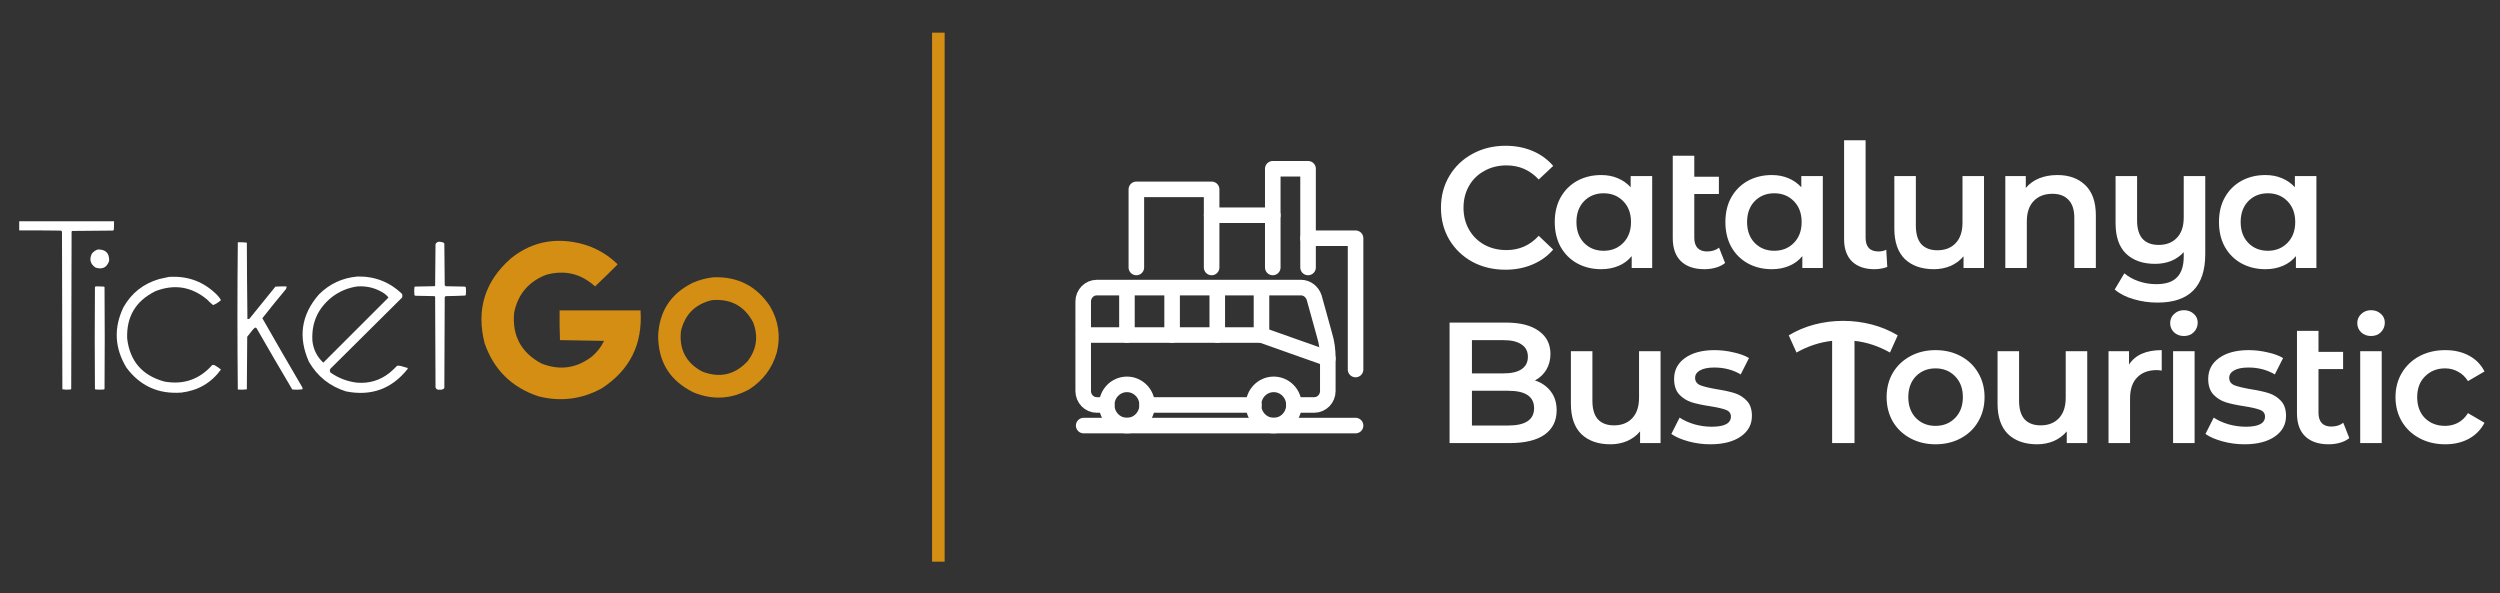<svg width="257" height="61" viewBox="0 0 257 61" fill="none" xmlns="http://www.w3.org/2000/svg">
<rect x="0" y="0" width="257" height="61" fill="#333333" stroke="none"/>
<g clip-path="url(#clip0_1_871)">
<path d="M1.974 23.685C3.393 23.68 4.812 23.685 6.233 23.706C6.288 23.724 6.336 23.755 6.372 23.805C6.385 29.211 6.399 34.614 6.412 40.019C6.69 40.064 6.974 40.072 7.26 40.038C7.281 40.019 7.3 39.998 7.321 39.977C7.334 34.585 7.347 29.195 7.36 23.802C7.381 23.784 7.4 23.763 7.421 23.742C8.813 23.729 10.206 23.716 11.601 23.703C11.638 23.687 11.669 23.669 11.701 23.643C11.722 23.343 11.727 23.043 11.722 22.743H1.974V23.682V23.685Z" fill="white"/>
<path d="M57.526 31.91C57.513 32.936 57.526 33.954 57.565 34.964C59.076 34.99 60.587 35.017 62.1 35.043C61.803 35.651 61.396 36.181 60.879 36.63C59.291 37.864 57.557 38.112 55.673 37.374C53.574 36.254 52.633 34.51 52.854 32.145C53.235 30.253 54.331 28.953 56.146 28.248C58.051 27.726 59.728 28.123 61.173 29.444C61.948 28.716 62.71 27.969 63.459 27.212C63.485 27.186 63.485 27.16 63.459 27.134C62.192 25.915 60.687 25.166 58.945 24.881C56.54 24.485 54.399 25.046 52.518 26.565C49.843 28.911 48.941 31.817 49.816 35.28C50.757 38.003 52.604 39.825 55.355 40.743C57.636 41.32 59.806 41.046 61.861 39.921C64.757 38.039 66.084 35.369 65.845 31.91H57.526Z" fill="#D38E13"/>
<path d="M26.97 32.714C27.763 31.704 28.57 30.707 29.395 29.718C29.442 29.632 29.463 29.54 29.455 29.444C29.074 29.439 28.693 29.444 28.312 29.465C27.45 30.529 26.591 31.592 25.729 32.657C25.661 32.777 25.564 32.824 25.435 32.795C25.404 30.18 25.383 27.562 25.375 24.944C25.07 24.905 24.76 24.892 24.447 24.905C24.395 29.95 24.395 34.995 24.447 40.041C24.76 40.072 25.067 40.067 25.375 40.023C25.388 38.222 25.401 36.421 25.414 34.617C25.611 34.369 25.808 34.121 26.005 33.873C26.074 33.792 26.152 33.727 26.242 33.677C26.286 33.68 26.326 33.693 26.36 33.717C27.574 35.833 28.804 37.942 30.046 40.041C30.398 40.072 30.745 40.067 31.092 40.023C31.113 39.908 31.087 39.803 31.013 39.709C29.652 37.389 28.304 35.058 26.972 32.719L26.97 32.714Z" fill="white"/>
<path d="M47.788 29.463C47.131 29.45 46.474 29.437 45.818 29.424C45.786 29.393 45.752 29.359 45.718 29.325C45.705 27.902 45.691 26.48 45.678 25.055C45.663 25.018 45.644 24.987 45.618 24.955C45.442 24.877 45.258 24.846 45.066 24.856C44.937 24.893 44.837 24.971 44.772 25.091C44.759 26.514 44.745 27.936 44.732 29.361C44.714 29.382 44.693 29.401 44.672 29.421C44.002 29.434 43.332 29.447 42.662 29.46C42.641 29.481 42.622 29.5 42.601 29.52C42.575 29.782 42.575 30.043 42.601 30.304C42.617 30.34 42.636 30.371 42.662 30.403C43.332 30.416 44.002 30.429 44.672 30.442C44.693 30.46 44.711 30.481 44.732 30.502C44.745 33.608 44.759 36.717 44.772 39.823C44.843 40.021 44.987 40.099 45.205 40.058C45.392 40.084 45.55 40.032 45.678 39.901C45.691 36.782 45.705 33.66 45.718 30.541C45.749 30.51 45.783 30.476 45.818 30.442C46.487 30.434 47.157 30.416 47.828 30.382C47.841 30.351 47.859 30.325 47.888 30.304C47.914 30.056 47.914 29.808 47.888 29.56C47.87 29.515 47.836 29.481 47.788 29.46V29.463Z" fill="white"/>
<path d="M10.055 25.646C9.811 25.727 9.606 25.87 9.443 26.077C9.157 26.664 9.283 27.139 9.819 27.507C10.515 27.732 10.983 27.505 11.219 26.821C11.251 26.024 10.864 25.633 10.055 25.646Z" fill="white"/>
<path d="M15.971 29.935C17.92 29.175 19.697 29.465 21.294 30.796C21.489 31.002 21.694 31.193 21.907 31.365C22.209 31.24 22.477 31.07 22.716 30.856C22.616 30.671 22.49 30.501 22.34 30.347C20.976 28.961 19.313 28.335 17.353 28.468C17.027 28.53 16.699 28.604 16.368 28.684C14.736 29.16 13.506 30.131 12.681 31.603C11.677 33.722 11.782 35.784 12.996 37.791C14.399 39.678 16.286 40.535 18.654 40.357C20.361 40.148 21.715 39.36 22.716 37.987C22.508 37.817 22.285 37.669 22.046 37.535C21.967 37.509 21.888 37.509 21.809 37.535C20.49 39.018 18.845 39.579 16.88 39.219C14.62 38.593 13.351 37.126 13.075 34.813C12.983 32.56 13.95 30.934 15.973 29.937L15.971 29.935Z" fill="white"/>
<path d="M40.809 37.612C40.572 37.862 40.322 38.097 40.06 38.316C39.069 39.107 37.939 39.447 36.67 39.334C35.682 39.212 34.781 38.864 33.969 38.295C33.89 38.165 33.89 38.034 33.969 37.904C36.426 35.463 38.885 33.02 41.342 30.58C41.368 30.462 41.368 30.345 41.342 30.227C40.07 28.993 38.538 28.392 36.749 28.426C35.201 28.562 33.88 29.175 32.786 30.267C30.966 32.352 30.624 34.662 31.762 37.199C32.634 38.7 33.903 39.71 35.566 40.235C38.152 40.749 40.259 39.987 41.894 37.943C41.912 37.907 41.92 37.867 41.912 37.826C41.652 37.75 41.389 37.679 41.124 37.609C41.019 37.583 40.914 37.583 40.809 37.609V37.612ZM32.114 35.007C32.014 33.164 32.689 31.668 34.145 30.522C34.92 29.935 35.787 29.578 36.746 29.444C37.75 29.379 38.67 29.619 39.505 30.17C39.668 30.287 39.813 30.423 39.939 30.582C37.703 32.817 35.469 35.048 33.236 37.28C32.579 36.667 32.203 35.91 32.111 35.009L32.114 35.007Z" fill="white"/>
<path d="M73.335 28.504C72.602 28.585 71.89 28.775 71.207 29.073C68.96 30.187 67.775 31.996 67.659 34.497C67.659 37.219 68.881 39.169 71.325 40.351C73.267 41.14 75.159 41.035 77.003 40.038C78.44 39.122 79.392 37.848 79.862 36.219C80.264 34.536 80.027 32.957 79.153 31.479C77.781 29.407 75.842 28.415 73.338 28.504H73.335ZM76.864 37.12C75.558 38.532 74 38.89 72.192 38.198C70.523 37.303 69.796 35.911 70.003 34.027C70.411 32.322 71.469 31.265 73.177 30.856C75.106 30.686 76.52 31.445 77.416 33.126C77.973 34.565 77.789 35.896 76.864 37.12Z" fill="#D38E13"/>
<path d="M10.686 29.464C10.397 29.444 10.108 29.438 9.819 29.444C9.808 29.475 9.787 29.501 9.759 29.522C9.732 33.006 9.732 36.494 9.759 39.978C9.777 39.999 9.798 40.017 9.819 40.038C10.108 40.064 10.397 40.064 10.686 40.038C10.707 40.02 10.726 39.999 10.746 39.978C10.773 36.494 10.773 33.006 10.746 29.522L10.686 29.462V29.464Z" fill="white"/>
</g>
<line x1="96.462" y1="3.358" x2="96.462" y2="57.74" stroke="#D38E13" stroke-width="1.295"/>
<path d="M113.771 41.631H112.755C111.981 41.631 111.353 40.991 111.353 40.203V34.44V30.992C111.353 30.204 111.981 29.564 112.755 29.564H115.85H120.492H125.135H129.681H133.743C134.372 29.564 134.904 30.007 135.097 30.598L136.161 34.44C136.403 35.228 136.499 36.016 136.499 36.804V40.203C136.499 40.991 135.871 41.631 135.097 41.631H133.018" stroke="white" stroke-width="1.6" stroke-miterlimit="10" stroke-linecap="round" stroke-linejoin="round"/>
<path d="M128.907 41.631H117.929" stroke="white" stroke-width="1.6" stroke-miterlimit="10" stroke-linecap="round" stroke-linejoin="round"/>
<path d="M136.499 36.854L129.681 34.44H111.401" stroke="white" stroke-width="1.6" stroke-miterlimit="10" stroke-linecap="round" stroke-linejoin="round"/>
<path d="M129.681 29.613V34.44" stroke="white" stroke-width="1.6" stroke-miterlimit="10" stroke-linecap="round" stroke-linejoin="round"/>
<path d="M115.85 29.613V34.44" stroke="white" stroke-width="1.6" stroke-miterlimit="10" stroke-linecap="round" stroke-linejoin="round"/>
<path d="M120.493 29.613V34.44" stroke="white" stroke-width="1.6" stroke-miterlimit="10" stroke-linecap="round" stroke-linejoin="round"/>
<path d="M125.135 29.613V34.44" stroke="white" stroke-width="1.6" stroke-miterlimit="10" stroke-linecap="round" stroke-linejoin="round"/>
<path d="M116.817 27.495V19.467H124.555V27.495" stroke="white" stroke-width="1.6" stroke-miterlimit="10" stroke-linecap="round" stroke-linejoin="round"/>
<path d="M124.555 22.127H130.841V27.495" stroke="white" stroke-width="1.6" stroke-miterlimit="10" stroke-linecap="round" stroke-linejoin="round"/>
<path d="M130.841 22.127V17.349H134.468V27.495" stroke="white" stroke-width="1.6" stroke-miterlimit="10" stroke-linecap="round" stroke-linejoin="round"/>
<path d="M134.468 24.491H139.352V37.986" stroke="white" stroke-width="1.6" stroke-miterlimit="10" stroke-linecap="round" stroke-linejoin="round"/>
<path d="M115.85 43.749C116.998 43.749 117.929 42.801 117.929 41.631C117.929 40.462 116.998 39.513 115.85 39.513C114.702 39.513 113.771 40.462 113.771 41.631C113.771 42.801 114.702 43.749 115.85 43.749Z" stroke="white" stroke-width="1.6" stroke-miterlimit="10" stroke-linecap="round" stroke-linejoin="round"/>
<path d="M130.938 43.749C132.087 43.749 133.018 42.801 133.018 41.631C133.018 40.462 132.087 39.513 130.938 39.513C129.79 39.513 128.859 40.462 128.859 41.631C128.859 42.801 129.79 43.749 130.938 43.749Z" stroke="white" stroke-width="1.6" stroke-miterlimit="10" stroke-linecap="round" stroke-linejoin="round"/>
<path d="M111.401 43.749H139.352" stroke="white" stroke-width="1.6" stroke-miterlimit="10" stroke-linecap="round" stroke-linejoin="round"/>
<path d="M154.749 27.726C153.499 27.726 152.366 27.455 151.352 26.912C150.349 26.358 149.559 25.597 148.981 24.629C148.414 23.662 148.131 22.571 148.131 21.356C148.131 20.141 148.42 19.049 148.998 18.082C149.576 17.115 150.367 16.36 151.369 15.817C152.384 15.262 153.517 14.985 154.767 14.985C155.782 14.985 156.708 15.162 157.545 15.516C158.383 15.87 159.091 16.383 159.669 17.056L158.182 18.454C157.286 17.486 156.183 17.003 154.873 17.003C154.024 17.003 153.263 17.191 152.59 17.569C151.918 17.934 151.393 18.448 151.016 19.108C150.638 19.769 150.449 20.518 150.449 21.356C150.449 22.193 150.638 22.942 151.016 23.603C151.393 24.264 151.918 24.783 152.59 25.16C153.263 25.526 154.024 25.709 154.873 25.709C156.183 25.709 157.286 25.219 158.182 24.24L159.669 25.656C159.091 26.328 158.377 26.841 157.528 27.195C156.69 27.549 155.764 27.726 154.749 27.726ZM169.844 18.1V27.549H167.738V26.328C167.373 26.776 166.919 27.113 166.376 27.337C165.845 27.561 165.255 27.673 164.606 27.673C163.686 27.673 162.86 27.473 162.129 27.071C161.409 26.67 160.843 26.104 160.43 25.373C160.029 24.641 159.829 23.792 159.829 22.824C159.829 21.857 160.029 21.014 160.43 20.294C160.843 19.562 161.409 18.996 162.129 18.595C162.86 18.194 163.686 17.994 164.606 17.994C165.22 17.994 165.78 18.1 166.287 18.312C166.806 18.524 167.255 18.837 167.632 19.25V18.1H169.844ZM164.854 25.78C165.668 25.78 166.34 25.508 166.871 24.966C167.402 24.423 167.668 23.709 167.668 22.824C167.668 21.94 167.402 21.226 166.871 20.683C166.34 20.141 165.668 19.869 164.854 19.869C164.04 19.869 163.368 20.141 162.837 20.683C162.318 21.226 162.058 21.94 162.058 22.824C162.058 23.709 162.318 24.423 162.837 24.966C163.368 25.508 164.04 25.78 164.854 25.78ZM177.339 27.036C177.08 27.248 176.761 27.408 176.384 27.514C176.018 27.62 175.629 27.673 175.216 27.673C174.178 27.673 173.375 27.402 172.809 26.859C172.243 26.316 171.96 25.526 171.96 24.488V16.012H174.172V18.171H176.702V19.94H174.172V24.435C174.172 24.895 174.284 25.249 174.508 25.496C174.744 25.732 175.068 25.85 175.481 25.85C175.977 25.85 176.389 25.721 176.72 25.461L177.339 27.036ZM187.386 18.1V27.549H185.28V26.328C184.914 26.776 184.46 27.113 183.917 27.337C183.386 27.561 182.797 27.673 182.148 27.673C181.228 27.673 180.402 27.473 179.67 27.071C178.951 26.67 178.384 26.104 177.972 25.373C177.571 24.641 177.37 23.792 177.37 22.824C177.37 21.857 177.571 21.014 177.972 20.294C178.384 19.562 178.951 18.996 179.67 18.595C180.402 18.194 181.228 17.994 182.148 17.994C182.761 17.994 183.322 18.1 183.829 18.312C184.348 18.524 184.796 18.837 185.174 19.25V18.1H187.386ZM182.395 25.78C183.209 25.78 183.882 25.508 184.413 24.966C184.944 24.423 185.209 23.709 185.209 22.824C185.209 21.94 184.944 21.226 184.413 20.683C183.882 20.141 183.209 19.869 182.395 19.869C181.581 19.869 180.909 20.141 180.378 20.683C179.859 21.226 179.6 21.94 179.6 22.824C179.6 23.709 179.859 24.423 180.378 24.966C180.909 25.508 181.581 25.78 182.395 25.78ZM192.686 27.673C191.707 27.673 190.94 27.408 190.386 26.877C189.843 26.334 189.572 25.573 189.572 24.594V14.419H191.784V24.435C191.784 25.378 192.226 25.85 193.111 25.85C193.406 25.85 193.671 25.791 193.907 25.673L194.013 27.443C193.601 27.596 193.158 27.673 192.686 27.673ZM203.957 18.1V27.549H201.851V26.346C201.498 26.77 201.055 27.101 200.524 27.337C199.993 27.561 199.421 27.673 198.808 27.673C197.546 27.673 196.549 27.325 195.817 26.629C195.098 25.921 194.738 24.877 194.738 23.497V18.1H196.95V23.196C196.95 24.045 197.139 24.683 197.516 25.107C197.905 25.52 198.454 25.727 199.162 25.727C199.952 25.727 200.577 25.485 201.037 25.001C201.509 24.506 201.745 23.798 201.745 22.878V18.1H203.957ZM211.507 17.994C212.699 17.994 213.654 18.341 214.374 19.038C215.094 19.734 215.453 20.766 215.453 22.134V27.549H213.241V22.417C213.241 21.592 213.047 20.972 212.658 20.559C212.268 20.135 211.714 19.922 210.994 19.922C210.18 19.922 209.537 20.17 209.065 20.666C208.593 21.149 208.358 21.851 208.358 22.771V27.549H206.146V18.1H208.251V19.321C208.617 18.884 209.077 18.554 209.632 18.33C210.186 18.106 210.811 17.994 211.507 17.994ZM226.7 18.1V26.116C226.7 29.443 225.066 31.106 221.799 31.106C220.937 31.106 220.112 30.988 219.321 30.752C218.543 30.528 217.9 30.198 217.392 29.761L218.383 28.098C218.784 28.44 219.274 28.711 219.852 28.912C220.43 29.112 221.038 29.212 221.675 29.212C222.642 29.212 223.35 28.977 223.798 28.505C224.258 28.045 224.488 27.331 224.488 26.363V25.921C224.134 26.31 223.704 26.611 223.196 26.824C222.689 27.024 222.141 27.124 221.551 27.124C220.289 27.124 219.292 26.776 218.56 26.08C217.841 25.384 217.481 24.34 217.481 22.948V18.1H219.693V22.665C219.693 23.503 219.882 24.134 220.259 24.559C220.648 24.971 221.197 25.178 221.905 25.178C222.695 25.178 223.32 24.936 223.78 24.452C224.252 23.969 224.488 23.267 224.488 22.347V18.1H226.7ZM238.126 18.1V27.549H236.02V26.328C235.654 26.776 235.2 27.113 234.657 27.337C234.126 27.561 233.537 27.673 232.888 27.673C231.968 27.673 231.142 27.473 230.41 27.071C229.691 26.67 229.124 26.104 228.712 25.373C228.31 24.641 228.11 23.792 228.11 22.824C228.11 21.857 228.31 21.014 228.712 20.294C229.124 19.562 229.691 18.996 230.41 18.595C231.142 18.194 231.968 17.994 232.888 17.994C233.501 17.994 234.062 18.1 234.569 18.312C235.088 18.524 235.536 18.837 235.914 19.25V18.1H238.126ZM233.135 25.78C233.949 25.78 234.622 25.508 235.153 24.966C235.684 24.423 235.949 23.709 235.949 22.824C235.949 21.94 235.684 21.226 235.153 20.683C234.622 20.141 233.949 19.869 233.135 19.869C232.321 19.869 231.649 20.141 231.118 20.683C230.599 21.226 230.34 21.94 230.34 22.824C230.34 23.709 230.599 24.423 231.118 24.966C231.649 25.508 232.321 25.78 233.135 25.78ZM157.793 39.108C158.477 39.332 159.02 39.71 159.421 40.24C159.822 40.76 160.023 41.408 160.023 42.187C160.023 43.261 159.61 44.092 158.784 44.682C157.958 45.26 156.755 45.549 155.174 45.549H149.016V33.162H154.82C156.283 33.162 157.41 33.451 158.2 34.029C158.99 34.596 159.386 35.38 159.386 36.383C159.386 36.996 159.244 37.539 158.961 38.011C158.678 38.483 158.288 38.848 157.793 39.108ZM151.316 34.967V38.382H154.572C155.375 38.382 155.988 38.241 156.413 37.958C156.849 37.663 157.067 37.238 157.067 36.684C157.067 36.117 156.849 35.693 156.413 35.41C155.988 35.115 155.375 34.967 154.572 34.967H151.316ZM155.032 43.744C156.814 43.744 157.705 43.148 157.705 41.957C157.705 40.765 156.814 40.17 155.032 40.17H151.316V43.744H155.032ZM170.706 36.1V45.549H168.6V44.346C168.247 44.77 167.804 45.101 167.273 45.337C166.742 45.561 166.17 45.673 165.557 45.673C164.294 45.673 163.298 45.325 162.566 44.629C161.847 43.921 161.487 42.877 161.487 41.497V36.1H163.699V41.196C163.699 42.045 163.887 42.682 164.265 43.107C164.654 43.52 165.203 43.727 165.911 43.727C166.701 43.727 167.326 43.485 167.786 43.001C168.258 42.505 168.494 41.798 168.494 40.877V36.1H170.706ZM175.814 45.673C175.047 45.673 174.298 45.573 173.567 45.372C172.836 45.172 172.252 44.918 171.815 44.611L172.664 42.93C173.089 43.213 173.596 43.443 174.186 43.62C174.788 43.785 175.378 43.868 175.956 43.868C177.277 43.868 177.938 43.52 177.938 42.824C177.938 42.494 177.767 42.264 177.425 42.134C177.094 42.004 176.557 41.88 175.814 41.762C175.036 41.644 174.399 41.509 173.903 41.355C173.419 41.202 172.995 40.937 172.629 40.559C172.275 40.17 172.098 39.633 172.098 38.949C172.098 38.052 172.47 37.338 173.213 36.807C173.968 36.265 174.983 35.993 176.257 35.993C176.905 35.993 177.554 36.07 178.203 36.224C178.852 36.365 179.383 36.56 179.796 36.807L178.946 38.489C178.144 38.017 177.242 37.781 176.239 37.781C175.59 37.781 175.095 37.881 174.753 38.082C174.422 38.27 174.257 38.524 174.257 38.843C174.257 39.196 174.434 39.45 174.788 39.603C175.154 39.745 175.714 39.881 176.469 40.01C177.224 40.128 177.843 40.264 178.327 40.417C178.811 40.571 179.224 40.83 179.566 41.196C179.92 41.562 180.097 42.081 180.097 42.753C180.097 43.638 179.713 44.346 178.946 44.877C178.18 45.408 177.136 45.673 175.814 45.673ZM194.289 36.241C193.121 35.581 191.906 35.179 190.643 35.038V45.549H188.343V35.038C187.069 35.179 185.848 35.581 184.68 36.241L183.884 34.472C184.71 33.976 185.594 33.605 186.538 33.357C187.494 33.109 188.473 32.985 189.476 32.985C190.478 32.985 191.457 33.109 192.413 33.357C193.369 33.605 194.259 33.976 195.085 34.472L194.289 36.241ZM198.969 45.673C198.014 45.673 197.152 45.467 196.386 45.054C195.619 44.641 195.017 44.069 194.581 43.337C194.156 42.594 193.944 41.756 193.944 40.824C193.944 39.892 194.156 39.061 194.581 38.329C195.017 37.598 195.619 37.026 196.386 36.613C197.152 36.2 198.014 35.993 198.969 35.993C199.937 35.993 200.804 36.2 201.57 36.613C202.337 37.026 202.933 37.598 203.358 38.329C203.794 39.061 204.012 39.892 204.012 40.824C204.012 41.756 203.794 42.594 203.358 43.337C202.933 44.069 202.337 44.641 201.57 45.054C200.804 45.467 199.937 45.673 198.969 45.673ZM198.969 43.78C199.783 43.78 200.456 43.508 200.986 42.966C201.517 42.423 201.783 41.709 201.783 40.824C201.783 39.94 201.517 39.226 200.986 38.683C200.456 38.141 199.783 37.869 198.969 37.869C198.155 37.869 197.483 38.141 196.952 38.683C196.433 39.226 196.173 39.94 196.173 40.824C196.173 41.709 196.433 42.423 196.952 42.966C197.483 43.508 198.155 43.78 198.969 43.78ZM214.568 36.1V45.549H212.463V44.346C212.109 44.77 211.666 45.101 211.135 45.337C210.605 45.561 210.032 45.673 209.419 45.673C208.157 45.673 207.16 45.325 206.428 44.629C205.709 43.921 205.349 42.877 205.349 41.497V36.1H207.561V41.196C207.561 42.045 207.75 42.682 208.127 43.107C208.517 43.52 209.065 43.727 209.773 43.727C210.563 43.727 211.189 43.485 211.649 43.001C212.121 42.505 212.356 41.798 212.356 40.877V36.1H214.568ZM218.862 37.48C219.5 36.489 220.62 35.993 222.225 35.993V38.099C222.036 38.064 221.865 38.046 221.711 38.046C220.85 38.046 220.178 38.3 219.694 38.807C219.21 39.303 218.969 40.022 218.969 40.966V45.549H216.757V36.1H218.862V37.48ZM223.393 36.1H225.605V45.549H223.393V36.1ZM224.508 34.542C224.107 34.542 223.771 34.419 223.499 34.171C223.228 33.911 223.092 33.593 223.092 33.215C223.092 32.838 223.228 32.525 223.499 32.278C223.771 32.018 224.107 31.888 224.508 31.888C224.909 31.888 225.245 32.012 225.517 32.26C225.788 32.496 225.924 32.797 225.924 33.162C225.924 33.551 225.788 33.882 225.517 34.153C225.257 34.413 224.921 34.542 224.508 34.542ZM230.72 45.673C229.953 45.673 229.204 45.573 228.473 45.372C227.742 45.172 227.158 44.918 226.721 44.611L227.57 42.93C227.995 43.213 228.502 43.443 229.092 43.62C229.694 43.785 230.284 43.868 230.862 43.868C232.183 43.868 232.844 43.52 232.844 42.824C232.844 42.494 232.673 42.264 232.331 42.134C232 42.004 231.464 41.88 230.72 41.762C229.942 41.644 229.305 41.509 228.809 41.355C228.325 41.202 227.901 40.937 227.535 40.559C227.181 40.17 227.004 39.633 227.004 38.949C227.004 38.052 227.376 37.338 228.119 36.807C228.874 36.265 229.889 35.993 231.163 35.993C231.812 35.993 232.46 36.07 233.109 36.224C233.758 36.365 234.289 36.56 234.702 36.807L233.852 38.489C233.05 38.017 232.148 37.781 231.145 37.781C230.496 37.781 230.001 37.881 229.659 38.082C229.328 38.27 229.163 38.524 229.163 38.843C229.163 39.196 229.34 39.45 229.694 39.603C230.06 39.745 230.62 39.881 231.375 40.01C232.13 40.128 232.749 40.264 233.233 40.417C233.717 40.571 234.13 40.83 234.472 41.196C234.826 41.562 235.003 42.081 235.003 42.753C235.003 43.638 234.619 44.346 233.852 44.877C233.086 45.408 232.042 45.673 230.72 45.673ZM241.508 45.036C241.249 45.248 240.93 45.408 240.553 45.514C240.187 45.62 239.798 45.673 239.385 45.673C238.347 45.673 237.545 45.402 236.978 44.859C236.412 44.316 236.129 43.526 236.129 42.488V34.012H238.341V36.17H240.871V37.94H238.341V42.435C238.341 42.895 238.453 43.249 238.677 43.496C238.913 43.732 239.237 43.85 239.65 43.85C240.146 43.85 240.559 43.721 240.889 43.461L241.508 45.036ZM242.629 36.1H244.841V45.549H242.629V36.1ZM243.744 34.542C243.343 34.542 243.006 34.419 242.735 34.171C242.464 33.911 242.328 33.593 242.328 33.215C242.328 32.838 242.464 32.525 242.735 32.278C243.006 32.018 243.343 31.888 243.744 31.888C244.145 31.888 244.481 32.012 244.752 32.26C245.024 32.496 245.159 32.797 245.159 33.162C245.159 33.551 245.024 33.882 244.752 34.153C244.493 34.413 244.157 34.542 243.744 34.542ZM251.372 45.673C250.392 45.673 249.514 45.467 248.735 45.054C247.956 44.641 247.349 44.069 246.912 43.337C246.476 42.594 246.258 41.756 246.258 40.824C246.258 39.892 246.476 39.061 246.912 38.329C247.349 37.598 247.95 37.026 248.717 36.613C249.496 36.2 250.381 35.993 251.372 35.993C252.304 35.993 253.118 36.182 253.814 36.56C254.521 36.937 255.052 37.48 255.406 38.188L253.707 39.179C253.436 38.742 253.094 38.418 252.681 38.206C252.28 37.981 251.838 37.869 251.354 37.869C250.528 37.869 249.844 38.141 249.301 38.683C248.759 39.214 248.487 39.928 248.487 40.824C248.487 41.721 248.753 42.441 249.283 42.983C249.826 43.514 250.516 43.78 251.354 43.78C251.838 43.78 252.28 43.673 252.681 43.461C253.094 43.237 253.436 42.907 253.707 42.47L255.406 43.461C255.04 44.169 254.504 44.717 253.796 45.107C253.1 45.484 252.292 45.673 251.372 45.673Z" fill="white"/>
<defs>
<clipPath id="clip0_1_871">
<rect width="80.278" height="22.012" fill="white" transform="translate(0 19.543)"/>
</clipPath>
</defs>
</svg>
